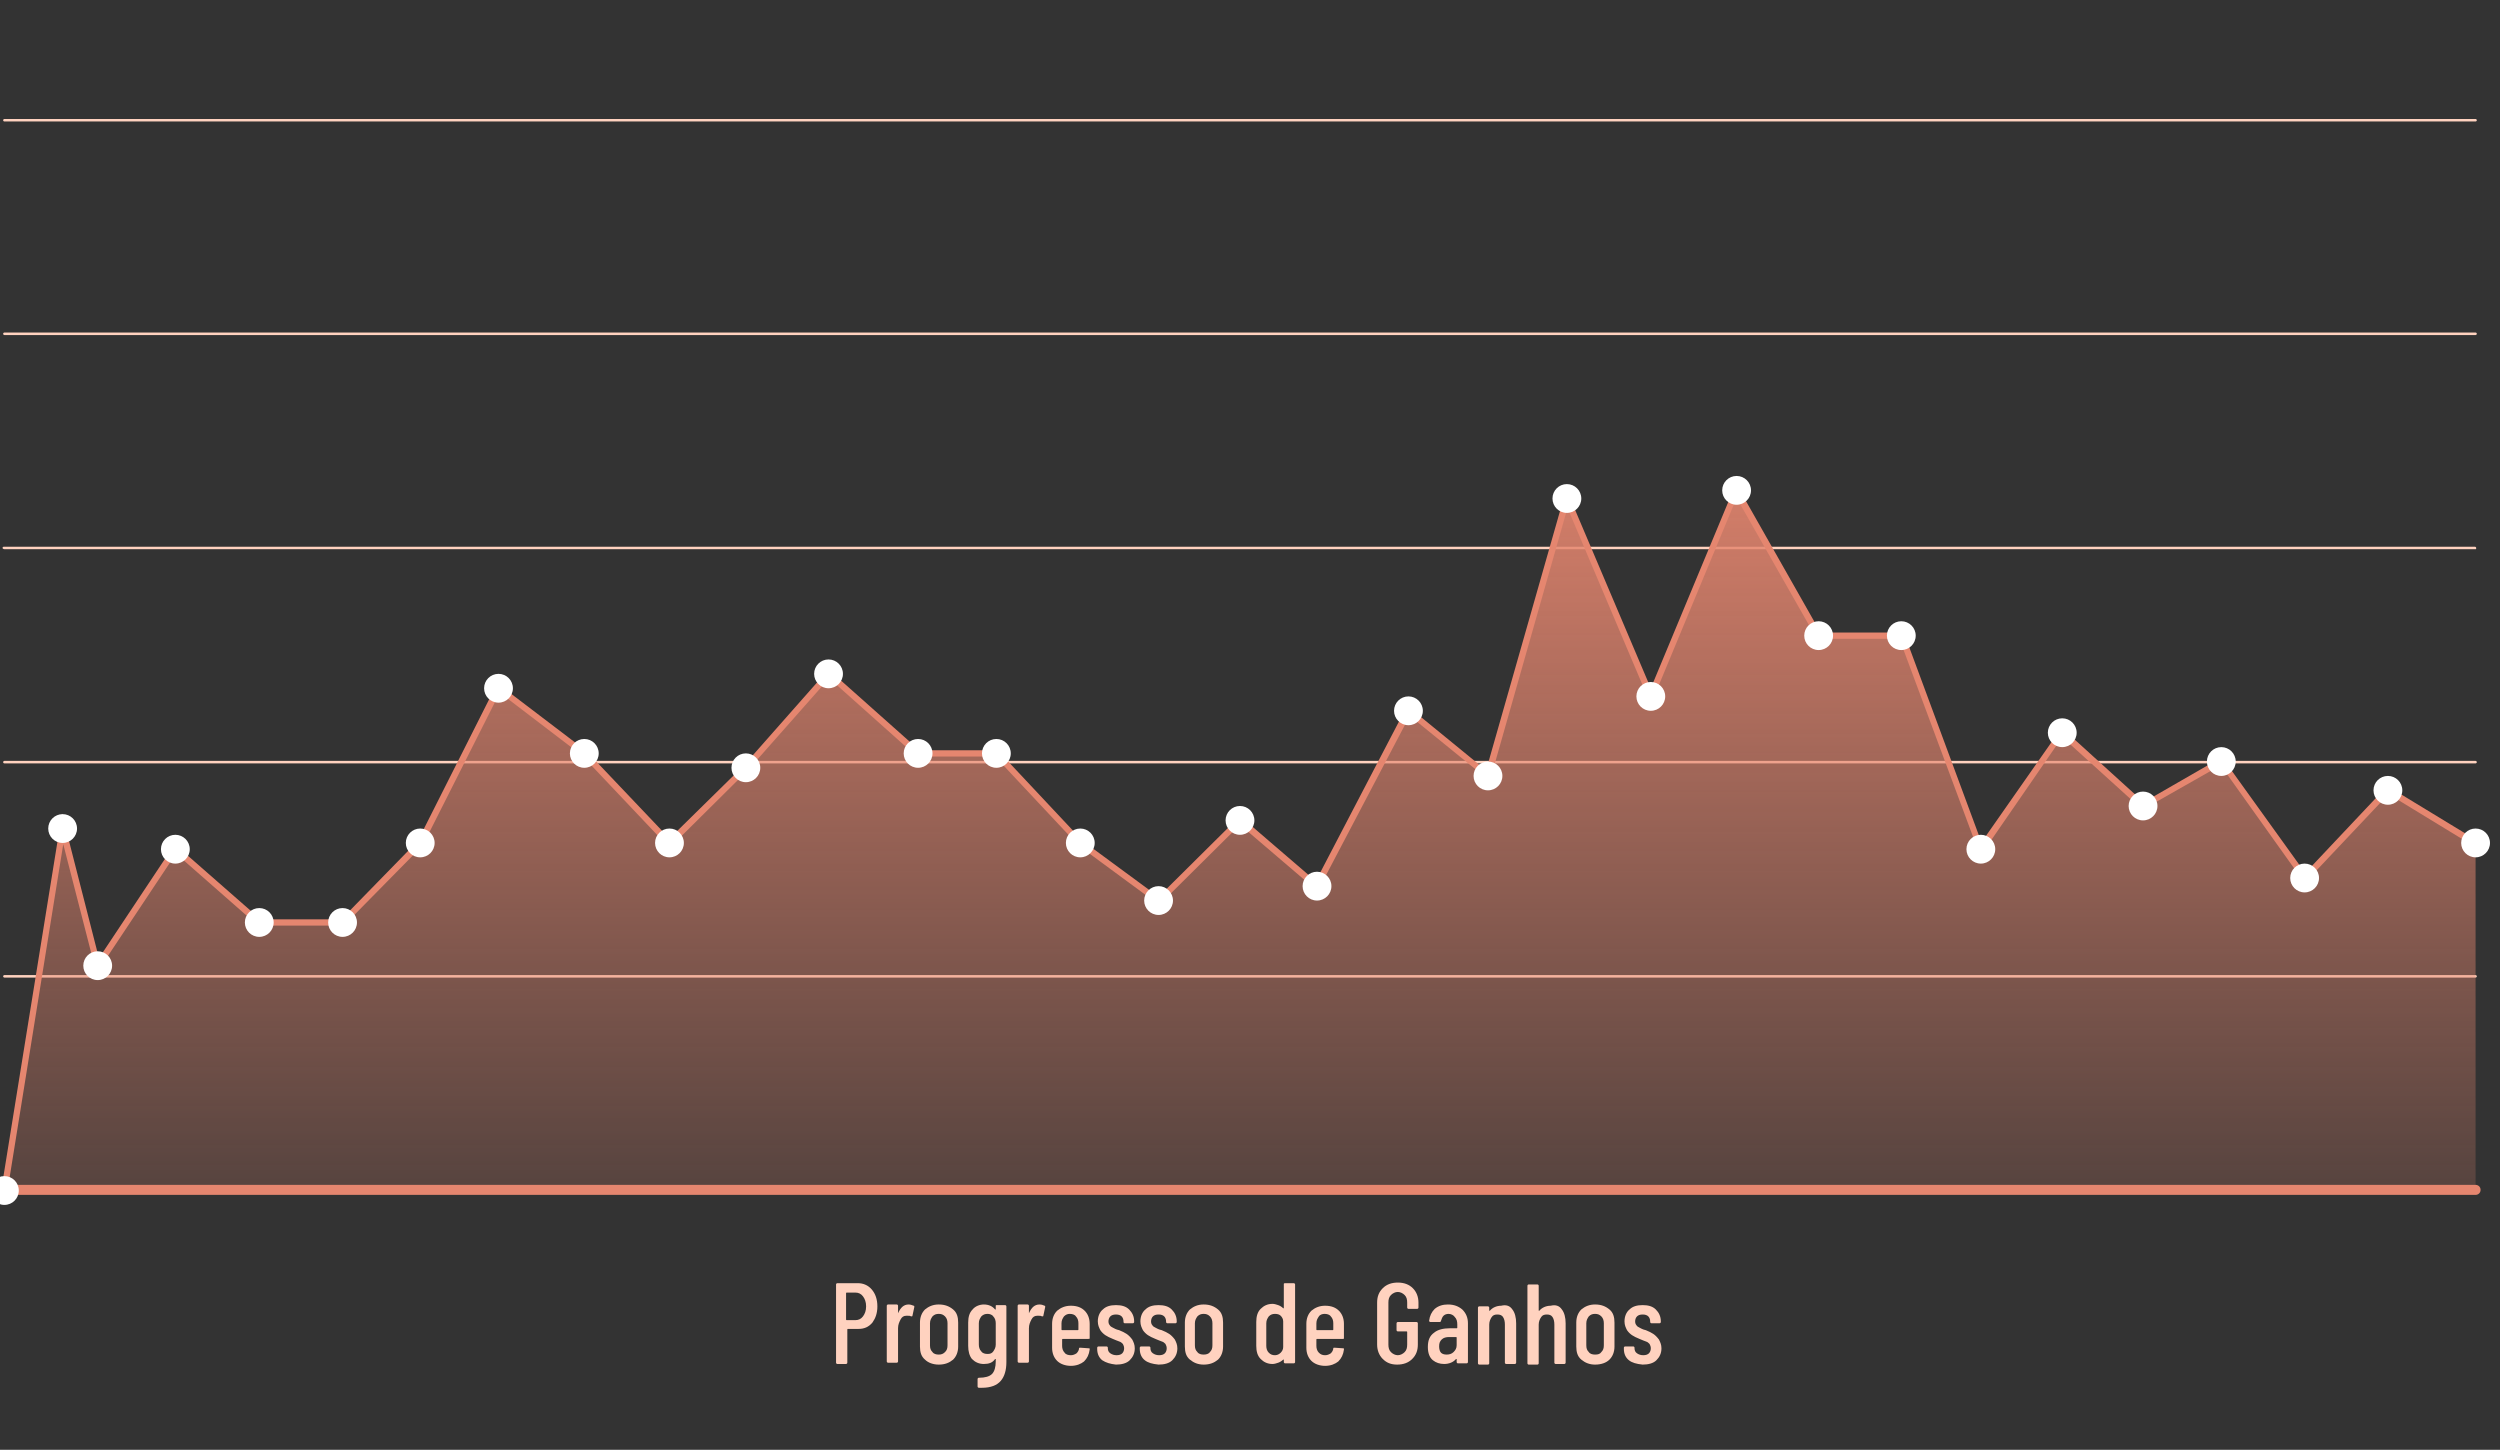 <svg xmlns="http://www.w3.org/2000/svg" xmlns:xlink="http://www.w3.org/1999/xlink" id="Layer_1" x="0px" y="0px" viewBox="0 0 399.2 231.5" style="enable-background:new 0 0 399.2 231.5;" xml:space="preserve"><rect x="0" y="0" width="399.2" height="231.5" fill="#333333" stroke="none"/><style type="text/css">	.st0{fill:#FFD2BF;}	.st1{fill:url(#SVGID_1_);}	.st2{fill:#E5866F;}	.st3{fill:#FFFFFF;}</style><g>	<path class="st0" d="M139.2,205.9c0.6,0.7,0.9,1.6,0.9,2.7c0,1.1-0.3,1.9-0.8,2.6c-0.6,0.7-1.3,1-2.2,1h-1.7c0,0-0.1,0-0.1,0.1v5.3  c0,0.1-0.1,0.2-0.2,0.2h-1.4c-0.1,0-0.2-0.1-0.2-0.2v-12.5c0-0.1,0.1-0.2,0.2-0.2h3.3C137.8,204.9,138.6,205.2,139.2,205.9z   M137.8,210.2c0.3-0.4,0.5-0.9,0.5-1.6c0-0.7-0.2-1.2-0.5-1.6s-0.7-0.6-1.2-0.6h-1.4c0,0-0.1,0-0.1,0.1v4.2c0,0,0,0.1,0.1,0.1h1.4  C137.1,210.8,137.5,210.6,137.8,210.2z"></path>	<path class="st0" d="M145.9,208.5c0.1,0,0.1,0.1,0.1,0.2l-0.3,1.4c0,0.1-0.1,0.1-0.2,0.1c-0.2-0.1-0.3-0.1-0.5-0.1  c-0.1,0-0.2,0-0.3,0c-0.4,0-0.7,0.2-0.9,0.6s-0.4,0.8-0.4,1.4v5.3c0,0.1-0.1,0.2-0.2,0.2h-1.4c-0.1,0-0.2-0.1-0.2-0.2v-8.9  c0-0.1,0.1-0.2,0.2-0.2h1.4c0.1,0,0.2,0.1,0.2,0.2v1.1c0,0,0,0.1,0,0.1c0,0,0,0,0,0c0.4-0.9,0.9-1.4,1.7-1.4  C145.4,208.3,145.6,208.4,145.9,208.5z"></path>	<path class="st0" d="M147.7,217.1c-0.6-0.5-0.8-1.2-0.8-2.1v-3.8c0-0.9,0.3-1.6,0.8-2.1c0.6-0.5,1.3-0.8,2.2-0.8  c1,0,1.7,0.3,2.3,0.8c0.6,0.5,0.8,1.2,0.8,2.1v3.8c0,0.9-0.3,1.6-0.8,2.1c-0.6,0.5-1.3,0.8-2.3,0.8  C149,217.9,148.2,217.6,147.7,217.1z M150.9,215.9c0.3-0.3,0.4-0.6,0.4-1.1v-3.5c0-0.4-0.1-0.8-0.4-1.1c-0.3-0.3-0.6-0.4-1-0.4  s-0.7,0.1-1,0.4c-0.2,0.3-0.4,0.6-0.4,1.1v3.5c0,0.5,0.1,0.8,0.4,1.1c0.2,0.3,0.6,0.4,1,0.4S150.6,216.2,150.9,215.9z"></path>	<path class="st0" d="M159.1,208.4h1.4c0.1,0,0.2,0.1,0.2,0.2v8.9c0,1.3-0.3,2.3-0.9,3c-0.6,0.7-1.6,1.1-3,1.1l-0.5,0  c-0.1,0-0.2-0.1-0.2-0.2v-1.2c0-0.1,0.1-0.2,0.2-0.2c1,0,1.7-0.2,2.1-0.6c0.4-0.4,0.6-1.1,0.6-2v-0.4c0,0,0,0,0,0c0,0,0,0-0.1,0  c-0.4,0.6-1,0.8-1.8,0.8c-0.8,0-1.4-0.3-1.9-0.8c-0.4-0.5-0.6-1.2-0.6-2.1v-3.7c0-0.9,0.2-1.6,0.7-2.1c0.4-0.5,1.1-0.8,1.8-0.8  c0.8,0,1.4,0.3,1.8,0.8c0,0,0,0,0.1,0c0,0,0,0,0-0.1v-0.5C159,208.5,159,208.4,159.1,208.4z M158.6,215.8c0.2-0.3,0.4-0.6,0.4-1.1  v-3.4c0-0.4-0.1-0.8-0.4-1.1c-0.2-0.3-0.6-0.4-0.9-0.4c-0.4,0-0.7,0.1-1,0.4c-0.2,0.3-0.4,0.6-0.4,1.1v3.4c0,0.4,0.1,0.8,0.4,1.1  c0.2,0.3,0.6,0.4,1,0.4C158.1,216.2,158.4,216.1,158.6,215.8z"></path>	<path class="st0" d="M166.8,208.5c0.1,0,0.1,0.1,0.1,0.2l-0.3,1.4c0,0.1-0.1,0.1-0.2,0.1c-0.2-0.1-0.3-0.1-0.5-0.1  c-0.1,0-0.2,0-0.3,0c-0.4,0-0.7,0.2-0.9,0.6s-0.4,0.8-0.4,1.4v5.3c0,0.1-0.1,0.2-0.2,0.2h-1.4c-0.1,0-0.2-0.1-0.2-0.2v-8.9  c0-0.1,0.1-0.2,0.2-0.2h1.4c0.1,0,0.2,0.1,0.2,0.2v1.1c0,0,0,0.1,0,0.1c0,0,0,0,0,0c0.4-0.9,0.9-1.4,1.7-1.4  C166.3,208.3,166.6,208.4,166.8,208.5z"></path>	<path class="st0" d="M173.8,213.8h-4.1c0,0-0.1,0-0.1,0.1v1c0,0.4,0.1,0.8,0.4,1.1c0.2,0.3,0.6,0.4,1,0.4c0.3,0,0.6-0.1,0.9-0.3  c0.2-0.2,0.4-0.5,0.4-0.8c0-0.1,0.1-0.1,0.2-0.1l1.4,0.1c0.1,0,0.1,0,0.1,0.1c0,0,0,0.1,0,0.1c-0.1,0.8-0.4,1.4-0.9,1.9  c-0.5,0.4-1.2,0.7-2.1,0.7c-0.9,0-1.7-0.3-2.2-0.8s-0.8-1.2-0.8-2.1v-3.8c0-0.9,0.3-1.6,0.8-2.1c0.6-0.5,1.3-0.8,2.2-0.8  c1,0,1.7,0.3,2.2,0.8c0.5,0.5,0.8,1.2,0.8,2.1v2.4C173.9,213.7,173.9,213.8,173.8,213.8z M169.9,210.2c-0.2,0.3-0.4,0.6-0.4,1.1v1  c0,0,0,0.1,0.1,0.1h2.5c0,0,0.1,0,0.1-0.1v-1c0-0.4-0.1-0.8-0.4-1.1c-0.2-0.3-0.6-0.4-1-0.4C170.5,209.8,170.2,209.9,169.9,210.2z"></path>	<path class="st0" d="M176,217.2c-0.5-0.4-0.8-1-0.8-1.8v-0.2c0-0.1,0.1-0.2,0.2-0.2h1.3c0.1,0,0.2,0.1,0.2,0.2v0.1  c0,0.3,0.1,0.6,0.4,0.8s0.6,0.3,1,0.3c0.4,0,0.7-0.1,0.9-0.3c0.2-0.2,0.3-0.5,0.3-0.8c0-0.3-0.1-0.5-0.2-0.7  c-0.2-0.2-0.3-0.3-0.6-0.4s-0.5-0.2-1-0.4c-0.5-0.2-0.9-0.4-1.2-0.6c-0.3-0.2-0.6-0.5-0.8-0.8c-0.2-0.4-0.4-0.8-0.4-1.4  c0-0.8,0.3-1.5,0.8-1.9c0.5-0.5,1.2-0.7,2.1-0.7c0.9,0,1.6,0.2,2.1,0.7c0.5,0.5,0.8,1.1,0.8,1.9v0.1c0,0.1-0.1,0.2-0.2,0.2h-1.3  c-0.1,0-0.2-0.1-0.2-0.2v-0.1c0-0.3-0.1-0.6-0.3-0.8c-0.2-0.2-0.5-0.3-0.9-0.3c-0.4,0-0.7,0.1-0.9,0.3c-0.2,0.2-0.3,0.5-0.3,0.8  c0,0.3,0.1,0.5,0.2,0.6c0.1,0.2,0.3,0.3,0.5,0.4c0.2,0.1,0.5,0.3,1,0.4c0.5,0.2,0.9,0.4,1.2,0.6s0.6,0.5,0.9,0.9  c0.2,0.4,0.4,0.8,0.4,1.4c0,0.8-0.3,1.4-0.8,1.9s-1.3,0.7-2.2,0.7C177.3,217.8,176.6,217.6,176,217.2z"></path>	<path class="st0" d="M182.8,217.2c-0.5-0.4-0.8-1-0.8-1.8v-0.2c0-0.1,0.1-0.2,0.2-0.2h1.3c0.1,0,0.2,0.1,0.2,0.2v0.1  c0,0.3,0.1,0.6,0.4,0.8s0.6,0.3,1,0.3c0.4,0,0.7-0.1,0.9-0.3c0.2-0.2,0.3-0.5,0.3-0.8c0-0.3-0.1-0.5-0.2-0.7  c-0.2-0.2-0.3-0.3-0.6-0.4s-0.5-0.2-1-0.4c-0.5-0.2-0.9-0.4-1.2-0.6c-0.3-0.2-0.6-0.5-0.8-0.8c-0.2-0.4-0.4-0.8-0.4-1.4  c0-0.8,0.3-1.5,0.8-1.9c0.5-0.5,1.2-0.7,2.1-0.7c0.9,0,1.6,0.2,2.1,0.7c0.5,0.5,0.8,1.1,0.8,1.9v0.1c0,0.1-0.1,0.2-0.2,0.2h-1.3  c-0.1,0-0.2-0.1-0.2-0.2v-0.1c0-0.3-0.1-0.6-0.3-0.8c-0.2-0.2-0.5-0.3-0.9-0.3c-0.4,0-0.7,0.1-0.9,0.3c-0.2,0.2-0.3,0.5-0.3,0.8  c0,0.3,0.1,0.5,0.2,0.6c0.1,0.2,0.3,0.3,0.5,0.4c0.2,0.1,0.5,0.3,1,0.4c0.5,0.2,0.9,0.4,1.2,0.6s0.6,0.5,0.9,0.9  c0.2,0.4,0.4,0.8,0.4,1.4c0,0.8-0.3,1.4-0.8,1.9s-1.3,0.7-2.2,0.7C184,217.8,183.3,217.6,182.8,217.2z"></path>	<path class="st0" d="M190,217.1c-0.6-0.5-0.8-1.2-0.8-2.1v-3.8c0-0.9,0.3-1.6,0.8-2.1c0.6-0.5,1.3-0.8,2.2-0.8c1,0,1.7,0.3,2.3,0.8  c0.6,0.5,0.8,1.2,0.8,2.1v3.8c0,0.9-0.3,1.6-0.8,2.1c-0.6,0.5-1.3,0.8-2.3,0.8C191.3,217.9,190.6,217.6,190,217.1z M193.2,215.9  c0.3-0.3,0.4-0.6,0.4-1.1v-3.5c0-0.4-0.1-0.8-0.4-1.1c-0.3-0.3-0.6-0.4-1-0.4s-0.7,0.1-1,0.4c-0.2,0.3-0.4,0.6-0.4,1.1v3.5  c0,0.5,0.1,0.8,0.4,1.1c0.2,0.3,0.6,0.4,1,0.4S193,216.2,193.2,215.9z"></path>	<path class="st0" d="M205.2,204.9h1.4c0.1,0,0.2,0.1,0.2,0.2v12.4c0,0.1-0.1,0.2-0.2,0.2h-1.4c-0.1,0-0.2-0.1-0.2-0.2v-0.3  c0,0,0,0,0-0.1c0,0,0,0-0.1,0c-0.2,0.2-0.5,0.4-0.8,0.5c-0.3,0.1-0.6,0.2-0.9,0.2c-0.8,0-1.4-0.3-1.9-0.8c-0.5-0.5-0.7-1.2-0.7-2.1  v-3.8c0-0.9,0.2-1.6,0.7-2.1c0.5-0.5,1.1-0.8,1.9-0.8c0.3,0,0.6,0.1,0.9,0.2c0.3,0.1,0.6,0.3,0.8,0.5c0,0,0,0,0.1,0c0,0,0,0,0-0.1  v-3.8C205,205,205,204.9,205.2,204.9z M204.5,216c0.2-0.2,0.4-0.5,0.4-0.9V211c0-0.4-0.2-0.7-0.4-0.9c-0.2-0.2-0.5-0.3-0.9-0.3  c-0.4,0-0.7,0.1-1,0.4c-0.2,0.3-0.4,0.6-0.4,1.1v3.6c0,0.4,0.1,0.8,0.4,1.1s0.6,0.4,1,0.4C204,216.4,204.3,216.2,204.5,216z"></path>	<path class="st0" d="M214.4,213.8h-4.1c0,0-0.1,0-0.1,0.1v1c0,0.4,0.1,0.8,0.4,1.1s0.6,0.4,1,0.4c0.3,0,0.6-0.1,0.9-0.3  c0.2-0.2,0.4-0.5,0.4-0.8c0-0.1,0.1-0.1,0.2-0.1l1.4,0.1c0.1,0,0.1,0,0.1,0.1c0,0,0,0.1,0,0.1c-0.1,0.8-0.4,1.4-0.9,1.9  c-0.5,0.4-1.2,0.7-2.1,0.7c-0.9,0-1.7-0.3-2.2-0.8s-0.8-1.2-0.8-2.1v-3.8c0-0.9,0.3-1.6,0.8-2.1c0.6-0.5,1.3-0.8,2.2-0.8  c1,0,1.7,0.3,2.2,0.8c0.5,0.5,0.8,1.2,0.8,2.1v2.4C214.6,213.7,214.6,213.8,214.4,213.8z M210.6,210.2c-0.2,0.3-0.4,0.6-0.4,1.1v1  c0,0,0,0.1,0.1,0.1h2.5c0,0,0.1,0,0.1-0.1v-1c0-0.4-0.1-0.8-0.4-1.1c-0.2-0.3-0.6-0.4-1-0.4C211.2,209.8,210.8,209.9,210.6,210.2z"></path>	<path class="st0" d="M220.8,217c-0.6-0.6-0.9-1.4-0.9-2.3V208c0-1,0.3-1.7,0.9-2.3s1.4-0.9,2.4-0.9s1.8,0.3,2.4,0.9  s0.9,1.4,0.9,2.3v0.8c0,0.1-0.1,0.2-0.2,0.2h-1.4c-0.1,0-0.2-0.1-0.2-0.2V208c0-0.5-0.1-0.9-0.4-1.2c-0.3-0.3-0.7-0.5-1.1-0.5  s-0.8,0.2-1.1,0.5c-0.3,0.3-0.4,0.7-0.4,1.2v6.7c0,0.5,0.1,0.9,0.4,1.2c0.3,0.3,0.7,0.5,1.1,0.5s0.8-0.2,1.1-0.5  c0.3-0.3,0.4-0.7,0.4-1.2v-2c0,0,0-0.1-0.1-0.1h-1.4c-0.1,0-0.2-0.1-0.2-0.2v-1.1c0-0.1,0.1-0.2,0.2-0.2h3c0.1,0,0.2,0.1,0.2,0.2  v3.4c0,1-0.3,1.7-0.9,2.3s-1.4,0.9-2.4,0.9S221.4,217.6,220.8,217z"></path>	<path class="st0" d="M233.5,209.1c0.6,0.6,0.9,1.3,0.9,2.2v6.2c0,0.1-0.1,0.2-0.2,0.2h-1.4c-0.1,0-0.2-0.1-0.2-0.2v-0.4  c0,0,0,0,0-0.1c0,0,0,0-0.1,0c-0.4,0.5-1.1,0.8-1.9,0.8c-0.7,0-1.3-0.2-1.8-0.6c-0.5-0.4-0.8-1.1-0.8-2.1c0-1.1,0.3-1.8,1-2.3  c0.6-0.5,1.5-0.7,2.5-0.7h1.1c0,0,0.1,0,0.1-0.1v-0.5c0-0.5-0.1-0.9-0.4-1.2c-0.2-0.3-0.6-0.5-1-0.5c-0.3,0-0.6,0.1-0.8,0.3  c-0.2,0.2-0.3,0.5-0.4,0.8c0,0.1-0.1,0.2-0.2,0.2h-1.5c-0.1,0-0.2-0.1-0.2-0.2c0.1-0.8,0.4-1.4,0.9-1.9c0.6-0.5,1.3-0.7,2.1-0.7  C232.2,208.3,232.9,208.6,233.5,209.1z M232.1,215.9c0.3-0.3,0.5-0.6,0.5-1.1v-1.2c0,0,0-0.1-0.1-0.1h-1.1c-0.5,0-0.9,0.1-1.2,0.4  c-0.3,0.3-0.4,0.6-0.4,1.1c0,0.4,0.1,0.8,0.3,1c0.2,0.2,0.5,0.3,0.9,0.3C231.4,216.3,231.8,216.2,232.1,215.9z"></path>	<path class="st0" d="M241.5,209.1c0.4,0.5,0.6,1.3,0.6,2.2v6.3c0,0.1-0.1,0.2-0.2,0.2h-1.4c-0.1,0-0.2-0.1-0.2-0.2v-6.1  c0-0.5-0.1-0.9-0.3-1.2c-0.2-0.3-0.5-0.4-0.9-0.4c-0.4,0-0.7,0.1-0.9,0.4c-0.2,0.3-0.4,0.7-0.4,1.2c0,0.1,0,0.1,0,0.1v6.1  c0,0.1-0.1,0.2-0.2,0.2h-1.4c-0.1,0-0.2-0.1-0.2-0.2v-8.9c0-0.1,0.1-0.2,0.2-0.2h1.4c0.1,0,0.2,0.1,0.2,0.2v0.5c0,0,0,0,0,0  s0,0,0.1,0c0.4-0.5,1.1-0.8,1.8-0.8C240.5,208.3,241.1,208.5,241.5,209.1z"></path>	<path class="st0" d="M249.4,209.1c0.4,0.5,0.6,1.3,0.6,2.2v6.3c0,0.1-0.1,0.2-0.2,0.2h-1.4c-0.1,0-0.2-0.1-0.2-0.2v-6.1  c0-0.5-0.1-0.9-0.3-1.2c-0.2-0.3-0.5-0.4-0.9-0.4c-0.4,0-0.7,0.1-0.9,0.4c-0.2,0.3-0.4,0.7-0.4,1.2c0,0.1,0,0.1,0,0.1v6.1  c0,0.1-0.1,0.2-0.2,0.2h-1.4c-0.1,0-0.2-0.1-0.2-0.2v-12.4c0-0.1,0.1-0.2,0.2-0.2h1.4c0.1,0,0.2,0.1,0.2,0.2v4c0,0,0,0,0,0  s0,0,0.1,0c0.4-0.5,1.1-0.8,1.8-0.8C248.4,208.3,249,208.5,249.4,209.1z"></path>	<path class="st0" d="M252.5,217.1c-0.6-0.5-0.8-1.2-0.8-2.1v-3.8c0-0.9,0.3-1.6,0.8-2.1c0.6-0.5,1.3-0.8,2.2-0.8  c1,0,1.7,0.3,2.3,0.8c0.6,0.5,0.8,1.2,0.8,2.1v3.8c0,0.9-0.3,1.6-0.8,2.1s-1.3,0.8-2.3,0.8C253.8,217.9,253.1,217.6,252.5,217.1z   M255.7,215.9c0.3-0.3,0.4-0.6,0.4-1.1v-3.5c0-0.4-0.1-0.8-0.4-1.1c-0.3-0.3-0.6-0.4-1-0.4c-0.4,0-0.7,0.1-1,0.4  c-0.2,0.3-0.4,0.6-0.4,1.1v3.5c0,0.5,0.1,0.8,0.4,1.1c0.2,0.3,0.6,0.4,1,0.4C255.2,216.3,255.5,216.2,255.7,215.9z"></path>	<path class="st0" d="M260.1,217.2c-0.5-0.4-0.8-1-0.8-1.8v-0.2c0-0.1,0.1-0.2,0.2-0.2h1.3c0.1,0,0.2,0.1,0.2,0.2v0.1  c0,0.3,0.1,0.6,0.4,0.8c0.3,0.2,0.6,0.3,1,0.3c0.4,0,0.7-0.1,0.9-0.3c0.2-0.2,0.3-0.5,0.3-0.8c0-0.3-0.1-0.5-0.2-0.7  c-0.2-0.2-0.3-0.3-0.6-0.4s-0.5-0.2-1-0.4c-0.5-0.2-0.9-0.4-1.2-0.6c-0.3-0.2-0.6-0.5-0.8-0.8c-0.2-0.4-0.4-0.8-0.4-1.4  c0-0.8,0.3-1.5,0.8-1.9c0.5-0.5,1.2-0.7,2.1-0.7c0.9,0,1.6,0.2,2.1,0.7c0.5,0.5,0.8,1.1,0.8,1.9v0.1c0,0.1-0.1,0.2-0.2,0.2h-1.3  c-0.1,0-0.2-0.1-0.2-0.2v-0.1c0-0.3-0.1-0.6-0.3-0.8c-0.2-0.2-0.5-0.3-0.9-0.3c-0.4,0-0.7,0.1-0.9,0.3c-0.2,0.2-0.3,0.5-0.3,0.8  c0,0.3,0.1,0.5,0.2,0.6c0.1,0.2,0.3,0.3,0.5,0.4c0.2,0.1,0.5,0.3,1,0.4c0.5,0.2,0.9,0.4,1.2,0.6s0.6,0.5,0.9,0.9  c0.2,0.4,0.4,0.8,0.4,1.4c0,0.8-0.3,1.4-0.8,1.9c-0.5,0.5-1.3,0.7-2.2,0.7C261.3,217.8,260.6,217.6,260.1,217.2z"></path></g><g>	<g>		<path class="st0" d="M395.3,156.1H0.7c-0.1,0-0.2-0.1-0.2-0.2s0.1-0.2,0.2-0.2h394.6c0.1,0,0.2,0.1,0.2,0.2   S395.4,156.1,395.3,156.1z"></path>	</g>	<g>		<path class="st0" d="M395.3,121.9H0.7c-0.1,0-0.2-0.1-0.2-0.2c0-0.1,0.1-0.2,0.2-0.2h394.6c0.1,0,0.2,0.1,0.2,0.2   C395.5,121.8,395.4,121.9,395.3,121.9z"></path>	</g>	<g>		<path class="st0" d="M395.3,87.7H0.7c-0.1,0-0.3-0.1-0.3-0.2c0-0.1,0.1-0.2,0.2-0.2h394.6c0.1,0,0.2,0.1,0.2,0.2   C395.4,87.6,395.4,87.7,395.3,87.7z"></path>	</g>	<g>		<path class="st0" d="M395.3,53.5H0.7c-0.1,0-0.2-0.1-0.2-0.2s0.1-0.2,0.2-0.2h394.6c0.1,0,0.2,0.1,0.2,0.2S395.4,53.5,395.3,53.5z   "></path>	</g>	<g>		<path class="st0" d="M395.3,19.4H0.7c-0.1,0-0.2-0.1-0.2-0.2S0.6,19,0.7,19h394.6c0.1,0,0.2,0.1,0.2,0.2S395.4,19.4,395.3,19.4z"></path>	</g>			<linearGradient id="SVGID_1_" gradientUnits="userSpaceOnUse" x1="198.04" y1="25.79" x2="198.04" y2="137.59" gradientTransform="matrix(1 0 0 -1 0 215.89)">		<stop offset="0" style="stop-color:#E5866F;stop-opacity:0.2"></stop>		<stop offset="1" style="stop-color:#E5866F;stop-opacity:0.9"></stop>	</linearGradient>	<polyline class="st1" points="0.7,190.1 10,132.3 15.6,154.2 28,135.6 41.4,147.3 54.7,147.3 67.1,134.6 79.6,109.9 93.3,120.3   106.9,134.6 119.1,122.6 132.3,107.6 146.6,120.3 159.1,120.3 172.5,134.6 185,143.8 198,131 210.3,141.5 224.9,113.5 237.6,123.9   250.2,79.6 263.6,111.2 277.3,78.3 290.4,101.5 303.6,101.5 316.3,135.6 329.3,117 342.2,128.7 354.7,121.6 368,140.2 381.3,126.2   395.3,134.6 395.3,190.1 0.7,190.1  "></polyline>	<g>		<polygon class="st2" points="1.2,190.1 0.2,190 9.9,129.9 15.8,153 27.9,134.8 41.6,146.8 54.5,146.8 66.7,134.3 79.4,109.1    93.6,119.9 106.9,133.9 118.8,122.2 132.3,106.9 146.8,119.8 159.3,119.8 172.9,134.3 185,143.2 198,130.3 210.1,140.7    224.7,112.7 237.3,123 250.1,78.1 263.6,109.9 277.2,77.2 290.7,101 304,101 316.4,134.5 329.2,116.2 342.3,128.1 354.8,120.9    368.1,139.4 381.2,125.5 395.5,134.2 395,135.1 381.4,126.8 368,141 354.6,122.2 342.1,129.3 329.3,117.7 316.2,136.7 303.3,102    290.1,102 277.3,79.5 263.6,112.5 250.3,81.1 237.9,124.7 225.1,114.3 210.4,142.3 198,131.7 185.1,144.5 172.2,135 158.9,120.8    146.4,120.8 132.4,108.3 119.5,122.9 106.9,135.4 92.9,120.6 79.8,110.6 67.5,135 54.9,147.8 41.2,147.8 28.1,136.3 15.4,155.4    10.1,134.8   "></polygon>	</g>	<g>		<path class="st2" d="M395.3,190.8H0.7c-0.4,0-0.8-0.3-0.8-0.8s0.3-0.8,0.8-0.8h394.6c0.4,0,0.8,0.3,0.8,0.8   S395.7,190.8,395.3,190.8z"></path>	</g>	<g>		<circle class="st3" cx="185" cy="143.8" r="2.3"></circle>	</g>	<g>		<circle class="st3" cx="172.5" cy="134.6" r="2.3"></circle>	</g>	<g>		<circle class="st3" cx="159.1" cy="120.3" r="2.3"></circle>	</g>	<g>		<circle class="st3" cx="146.6" cy="120.3" r="2.3"></circle>	</g>	<g>		<circle class="st3" cx="132.3" cy="107.6" r="2.3"></circle>	</g>	<g>		<circle class="st3" cx="119.1" cy="122.6" r="2.3"></circle>	</g>	<g>		<circle class="st3" cx="106.9" cy="134.6" r="2.3"></circle>	</g>	<g>		<circle class="st3" cx="93.3" cy="120.3" r="2.3"></circle>	</g>	<g>		<circle class="st3" cx="79.6" cy="109.9" r="2.3"></circle>	</g>	<g>		<circle class="st3" cx="67.1" cy="134.6" r="2.3"></circle>	</g>	<g>		<circle class="st3" cx="54.7" cy="147.3" r="2.3"></circle>	</g>	<g>		<circle class="st3" cx="41.4" cy="147.3" r="2.3"></circle>	</g>	<g>		<circle class="st3" cx="28" cy="135.6" r="2.3"></circle>	</g>	<g>		<circle class="st3" cx="15.6" cy="154.2" r="2.3"></circle>	</g>	<g>		<circle class="st3" cx="10" cy="132.3" r="2.3"></circle>	</g>	<g>		<circle class="st3" cx="0.7" cy="190.1" r="2.3"></circle>	</g>	<g>		<circle class="st3" cx="198" cy="131" r="2.3"></circle>	</g>	<g>		<circle class="st3" cx="210.3" cy="141.5" r="2.3"></circle>	</g>	<g>		<circle class="st3" cx="224.9" cy="113.5" r="2.3"></circle>	</g>	<g>		<circle class="st3" cx="237.6" cy="123.9" r="2.3"></circle>	</g>	<g>		<circle class="st3" cx="250.2" cy="79.6" r="2.3"></circle>	</g>	<g>		<circle class="st3" cx="263.6" cy="111.2" r="2.3"></circle>	</g>	<g>		<circle class="st3" cx="277.3" cy="78.3" r="2.3"></circle>	</g>	<g>		<circle class="st3" cx="290.4" cy="101.5" r="2.3"></circle>	</g>	<g>		<circle class="st3" cx="303.6" cy="101.5" r="2.3"></circle>	</g>	<g>		<circle class="st3" cx="316.3" cy="135.6" r="2.3"></circle>	</g>	<g>		<circle class="st3" cx="329.3" cy="117" r="2.3"></circle>	</g>	<g>		<circle class="st3" cx="342.2" cy="128.7" r="2.3"></circle>	</g>	<g>		<circle class="st3" cx="354.7" cy="121.6" r="2.3"></circle>	</g>	<g>		<circle class="st3" cx="368" cy="140.2" r="2.3"></circle>	</g>	<g>		<circle class="st3" cx="381.3" cy="126.2" r="2.3"></circle>	</g>	<g>		<circle class="st3" cx="395.3" cy="134.6" r="2.3"></circle>	</g></g></svg>